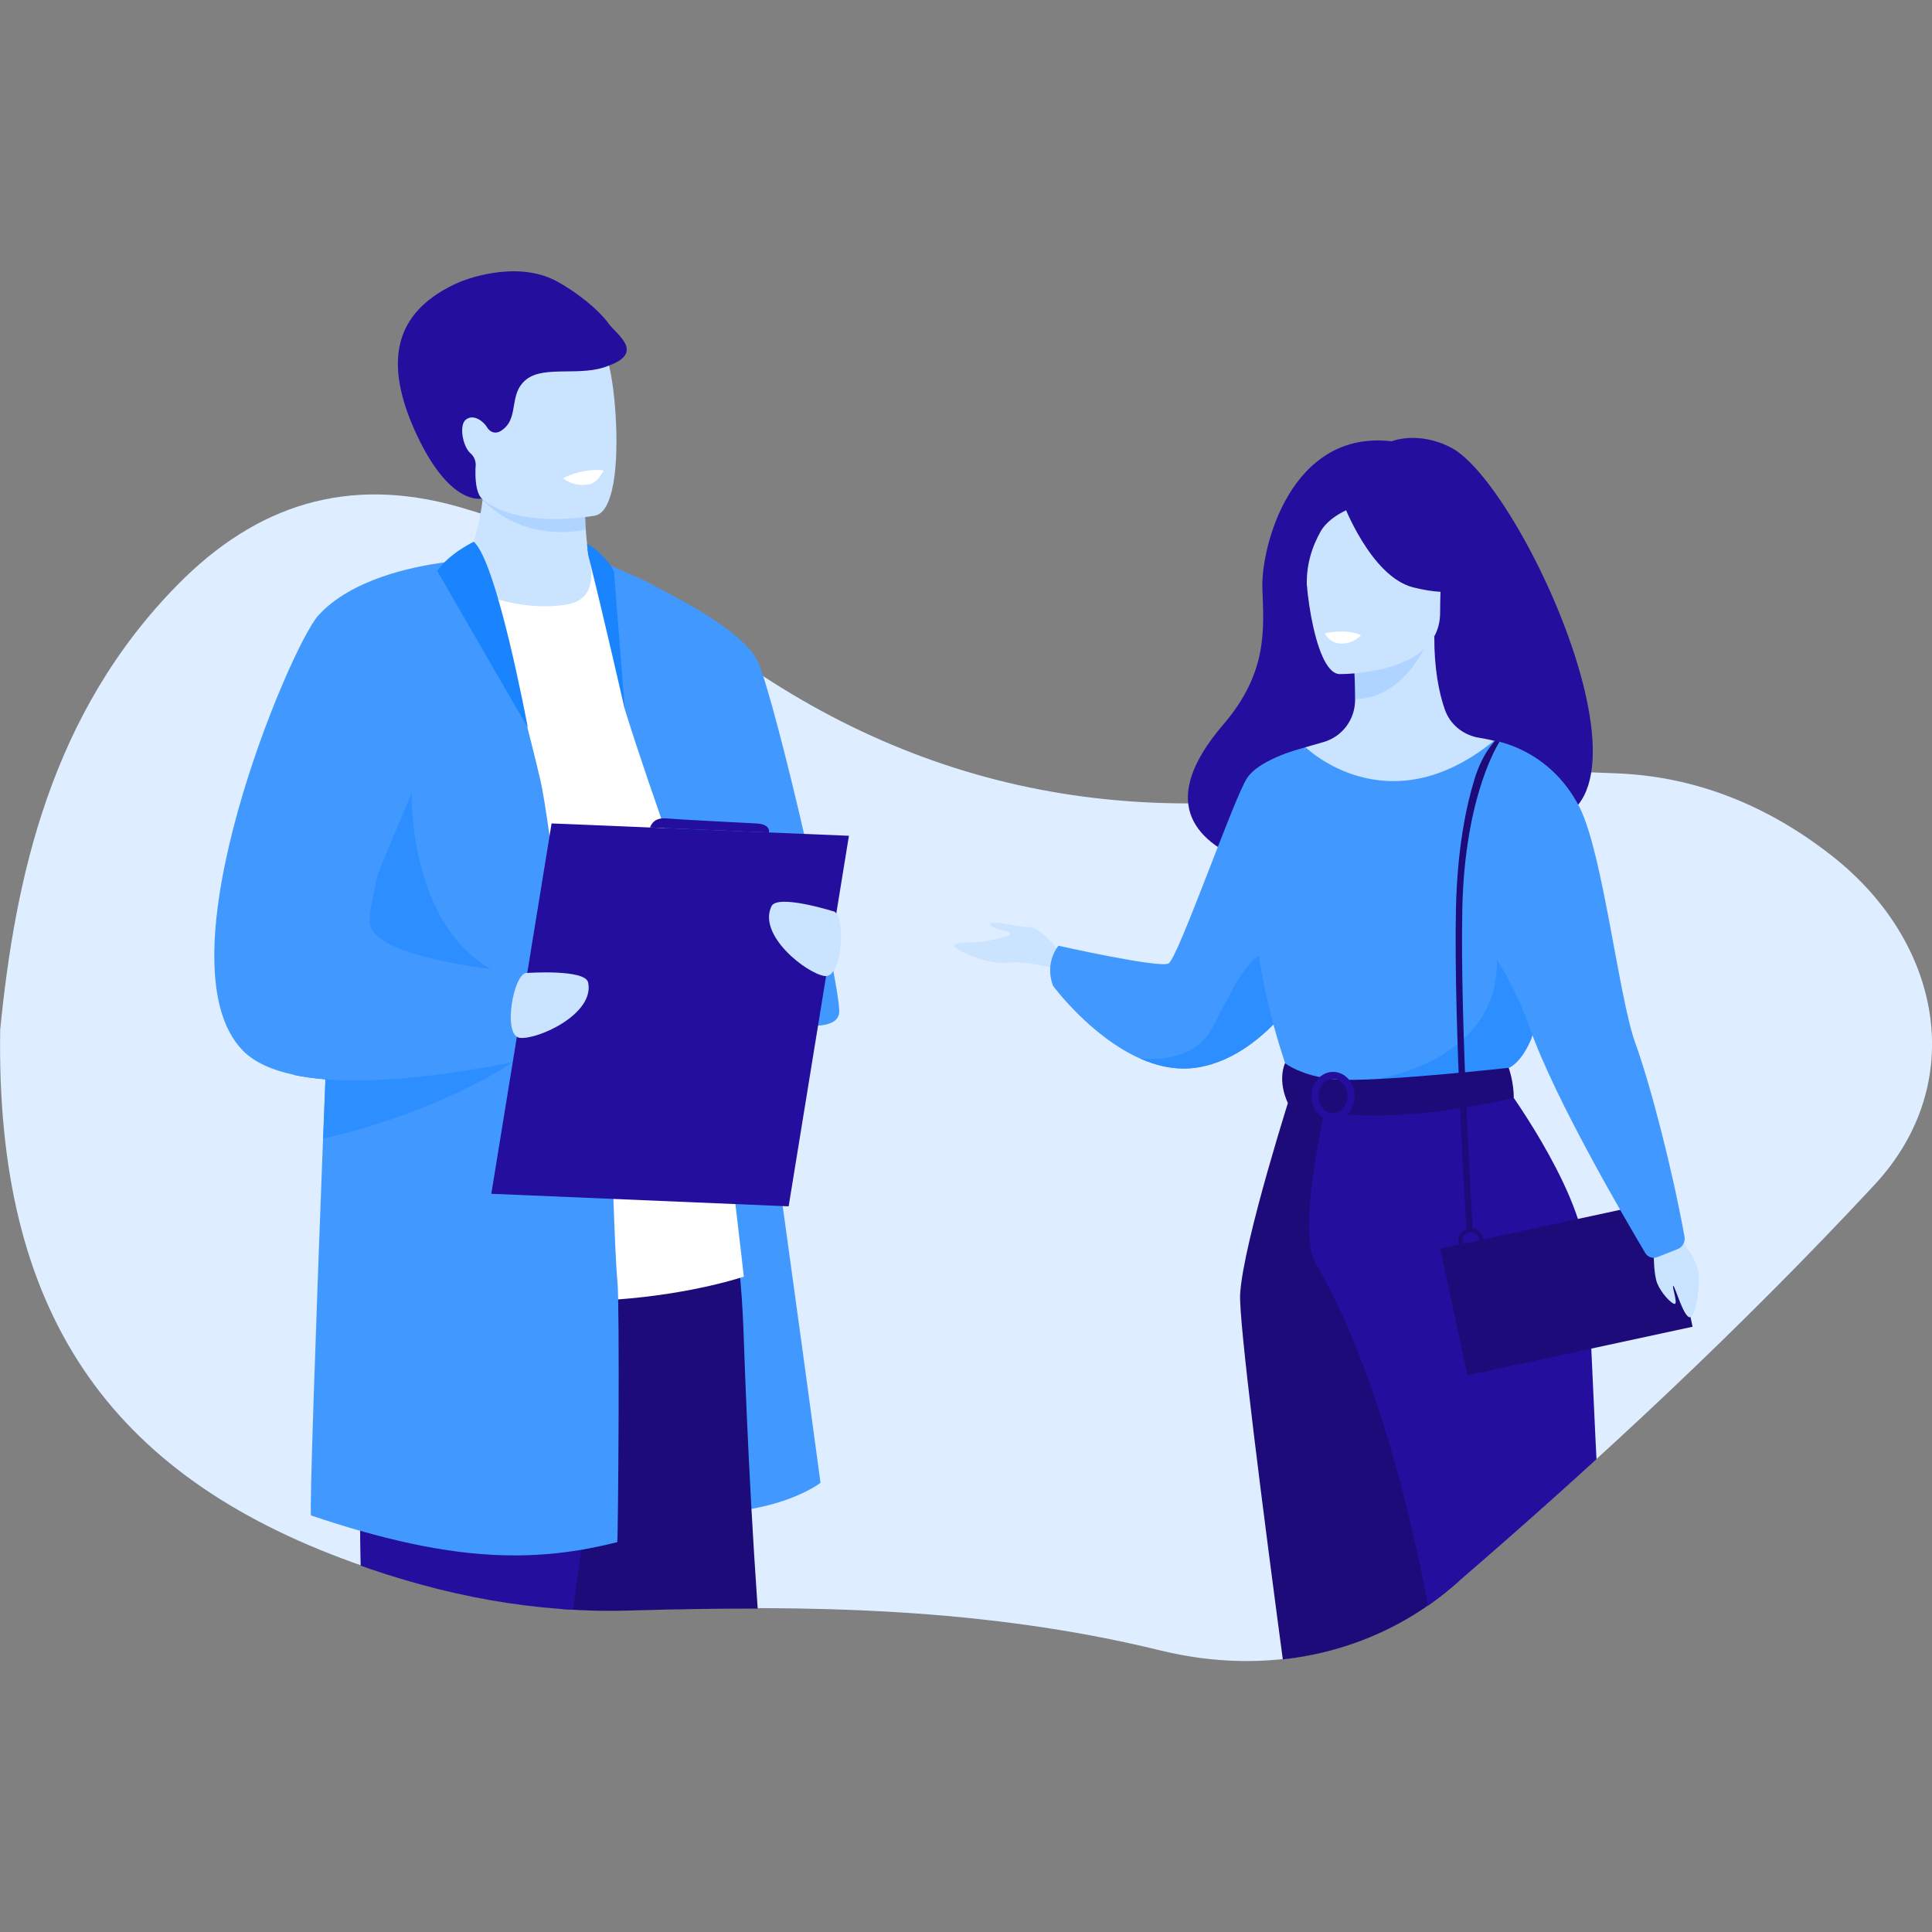 <svg xmlns="http://www.w3.org/2000/svg" xmlns:xlink="http://www.w3.org/1999/xlink" id="Layer_1" x="0px" y="0px" viewBox="0 0 1000 1000" style="enable-background:new 0 0 1000 1000;" xml:space="preserve"><rect x="0" y="0" width="1000" height="1000" fill="#808080" stroke="none"/> <style type="text/css"> .st0{fill:#DEEDFF;} .st1{clip-path:url(#SVGID_00000105400283614756235500000004464556906933160067_);} .st2{fill:#240E9D;} .st3{fill:#CAE3FF;} .st4{fill:#4199FF;} .st5{fill:#2D8EFF;} .st6{fill:#233862;} .st7{opacity:0.2;fill:#4199FF;} .st8{fill:#FFFFFF;} .st9{fill:#1C0B79;} .st10{fill:#1A84FF;} </style> <g> <path class="st0" d="M0.1,532.9c7.8-78.6,26.1-163.5,91.8-230.2c40.6-41.3,88-56.7,145.4-40.4c45.1,12.9,86.2,33.5,122.3,62.1 c105.2,83.5,222.9,107.8,352.9,81.1c41.2-8.5,83-6.9,124.7-5.2c41.5,1.7,78.5,17.2,110.9,42.6c57.2,44.8,70.9,117.9,22.1,170.4 c-68.3,73.4-142.1,142.3-218.2,207.7c-41.5,35.6-96.9,46.6-151.2,33.3c-90.6-22.2-182.2-23.7-274.2-20.9 c-49.7,1.5-97-7.7-143.5-24.5C56,763.2-2.3,678.9,0.1,532.9z"></path> <g> <defs> <path id="SVGID_1_" d="M948.1,443.1c-28.1-22-59.4-36.5-94.2-41.1V140H141.6v127.1c-17.7,7.9-34.2,19.9-49.8,35.7 C26.2,369.4,7.9,454.3,0.1,532.9C-2.3,678.9,56,763.2,183,809.1c46.5,16.8,93.8,26,143.5,24.5c92.1-2.7,183.6-1.2,274.2,20.9 c54.2,13.3,109.7,2.2,151.2-33.3c76.1-65.4,149.9-134.3,218.2-207.7C1019,560.9,1005.3,487.8,948.1,443.1z"></path> </defs> <clipPath id="SVGID_00000140710385179790847990000007961861781549779599_"> <use xlink:href="#SVGID_1_" style="overflow:visible;"></use> </clipPath> <g style="clip-path:url(#SVGID_00000140710385179790847990000007961861781549779599_);"> <g> <path class="st2" d="M751.1,231.7c-17.1-8.9-30.8-3.3-30.8-3.3c-52.3-6.1-67.6,54.9-66.9,75.9c0.7,21,3.1,43.6-20.3,70.8 c-67.5,78.8,73.9,82.3,73.9,82.3c1.2-63,76.7-40,73.4-33.6C877.1,447,790,251.9,751.1,231.7z"></path> <path class="st3" d="M549.2,494.2c0,0-9.2-14-16.6-14.3c-7.4-0.3-21.2-4.1-20.1-1.4c1.1,2.7,9.6,3,10.4,4.7 c0.8,1.6-12.6,4.1-16.5,4.4c-3.8,0.3-12.9,0-12.6,1.9c0.3,1.9,16.3,9.9,27.7,8.8c11.3-1.1,25.3,3.3,25.3,3.3L549.2,494.2z"></path> <path class="st4" d="M682.3,498.7c0,0-5,9.9-14.1,21.3c-10.9,13.7-27.8,29.5-49,32.6c-10.1,1.5-20-0.7-29.1-4.7c0,0,0,0,0,0 c-25.7-11.4-45.1-37.7-45.1-37.7c-4.5-12.4,2.9-20.7,2.9-20.7s51.9,11.7,56.9,9.2c4.9-2.5,33.8-85.6,40.7-96 c6.9-10.4,30.3-15.9,30.3-15.9L682.3,498.7z"></path> <path class="st5" d="M668.2,520c-10.9,13.7-27.8,29.5-49,32.6c-10.1,1.5-20-0.7-29.1-4.7c1,0.1,26.7,3.3,36.9-15 c10.4-18.7,21.7-48.4,37.2-38.5C671,498.7,670.7,509.3,668.2,520z"></path> <path class="st6" d="M876,1059.2c0,0,15.8,14.5,12.8,24.7c-3.1,10.3-17.4,17.1-19.3,29.7c-1.9,12.6-9.7,19.4-16.6,19.4 c-7,0-33.2,0-33.2,0s-5.1-8.8,7.2-11.5c12.4-2.7,17-17.4,16.3-31.1c-0.8-13.7,1.2-32,1.2-32l26.3-6.1L876,1059.2z"></path> <path class="st6" d="M741.9,1065.4c0,0,5.7,61.3-1.3,64.7l-89-0.2c0,0,0-10.3,14.3-12.6s39.4-10.7,43.7-29.3 C713.8,1069.4,741.9,1065.4,741.9,1065.4z"></path> <path class="st3" d="M805.3,625.9c-18.3-41.1-29.5-52.9-27.4-65.6c1.6-9.5-4.8-176.9-4.8-176.9c-2.2-0.7-6.5-1.3-8.9-1.8 c-7.5-1.7-13.7-6.9-16.3-14.2c-3.1-8.7-5.6-21.6-5.5-37.8L740,330l-39.5,7.8c0,0,0.9,12.4,0.9,24.1c0,0.1,0,0.2,0,0.3 c0,10.2-6.6,19.1-16.4,21.9c-5,1.4-9.3,2.7-9.3,2.7s-14.5,41.4-17.3,83.9c-2.8,42.5,26.3,61-0.2,145.9 C631.1,703.3,815.4,648.6,805.3,625.9z"></path> <path class="st7" d="M700.5,337.8c0,0,0.9,12.4,0.9,24.1c22.1-0.6,33.7-20.8,38.5-31.9L700.5,337.8z"></path> <path class="st3" d="M693.1,348.9c0,0,52.2,0.9,52.3-31.7c0-32.5,6.8-54.3-26.5-56.3c-33.4-1.9-39.8,10.5-42.5,21.3 C673.7,293.2,679.6,347.8,693.1,348.9z"></path> <path class="st2" d="M695.1,260.2c0,0,14.3,38.2,36.3,43.8c21.9,5.6,31.5-0.2,31.5-0.2S746,290.4,742.5,267 C742.5,267,705.9,242,695.1,260.2z"></path> <path class="st2" d="M698.6,263.3c0,0-10.6,4-15,11.7c-4.3,7.6-7.9,17.6-7.1,29.9c0,0-10.8-25.9,1.3-40.6 C690.8,248.6,698.6,263.3,698.6,263.3z"></path> <path class="st8" d="M704.5,328.7c0,0-3.6,4.7-10.8,4.4c-5.8-0.3-8-5.3-8-5.3S696.3,325.2,704.5,328.7z"></path> <path class="st4" d="M798.2,457.4c0,0-0.2,24.8-1.5,47.2c-0.9,14.9-2.2,28.7-4.4,33.7c-5.4,12.4-11.4,14.4-11.4,14.4l-46.7,11.5 l-16.4,4l-51.8-15.5c0,0-23.6-65.9-14.1-103c9.5-37.1,24-62.8,24-62.8s42.3,41.4,97.4-3.5L798.2,457.4z"></path> <path class="st5" d="M796.7,504.6c-0.9,14.9-2.2,28.7-4.4,33.7c-5.4,12.4-11.4,14.4-11.4,14.4l-46.7,11.5l-20.3-6 c0,0,67.8-10.3,60.3-68.6L796.7,504.6z"></path> <path class="st9" d="M669.2,562.7c0,0-25.7,79.9-27.3,107.1c-1.6,27.2,49.1,386.4,51.1,398.9c1.9,11.8,16.6,19.3,16.6,19.3 s6.7,4,16.4,1.3c13.4-3.8,17.6-8.3,17.6-8.3s20-256.2,7.6-347.7c-12.4-91.5-12.5-170.6-12.5-170.6H669.2z"></path> <path class="st2" d="M777.9,560.3c0,0,39.1,52.5,42.8,88c3.6,35.5,5.7,160.2,13.5,194.9c7.8,34.6,36.3,101.2,36.3,209.2 c0,0-3,6.2-12.1,9.5c-2.9,1.1-6.9,2.1-10.7,3c-7.6,1.7-15.3-2-18.8-8.9c-19.3-38.9-80.8-164.3-84-190.3 c-2.2-18.4-21.7-140.4-64-211.9c-10.2-17.2,6.2-85.5,6.2-85.5L777.9,560.3z"></path> <path class="st9" d="M665.1,550.3c0,0,10.3,8.1,30.8,8.6c24.4,0.5,85-6.2,85-6.2s2.7,7.5,2.6,15.5c0,0-74,18.7-116.9,2.7 C666.6,570.8,661.1,560.4,665.1,550.3z"></path> <g> <path class="st2" d="M690,580c-6.2,0-11.2-5.7-11.2-12.6c0-7,5-12.6,11.2-12.6c6.2,0,11.2,5.7,11.2,12.6 C701.2,574.3,696.2,580,690,580z M690,558.4c-4.1,0-7.5,4-7.5,8.9c0,4.9,3.3,8.9,7.5,8.9c4.1,0,7.5-4,7.5-8.9 C697.5,562.4,694.1,558.4,690,558.4z"></path> </g> <rect x="750.7" y="633.1" transform="matrix(0.978 -0.211 0.211 0.978 -122.266 185.742)" class="st9" width="119.1" height="66.8"></rect> <path class="st9" d="M745,646.4c0,0,32.5,27.3,68.7,17.8c36.2-9.5,47.7-42.9,47.7-42.9L745,646.4z"></path> <g> <path class="st9" d="M761.3,648.6c-3.6,0-6.5-2.9-6.5-6.5c0-3.6,2.9-6.5,6.5-6.5c3.6,0,6.5,2.9,6.5,6.5 C767.7,645.7,764.8,648.6,761.3,648.6z M761.3,637.8c-2.4,0-4.3,1.9-4.3,4.3c0,2.4,1.9,4.3,4.3,4.3c2.4,0,4.3-1.9,4.3-4.3 C765.6,639.7,763.6,637.8,761.3,637.8z"></path> </g> <path class="st3" d="M856,650.3c0,0,0,9.5,1.8,14c1.8,4.6,7.2,10.6,9,10.6c1.8,0-1.6-9.5-0.7-9.3c0.9,0.2,5.2,15.8,8.4,16.2 c3.1,0.4,6-17.5,4.3-24.6c-1.6-7-8.7-15.5-8.7-15.5L856,650.3z"></path> <path class="st4" d="M773.1,383.3c0,0,28.9,3.9,44.5,34.6c12,23.7,20.3,98.2,28.7,121.6c8.1,22.4,19.3,65.8,25.6,100.6 c0.5,2.7-1,5.4-3.5,6.4l-10.6,4.2c-2.3,0.9-4.9,0-6.2-2.1c-9.4-15.9-46.7-79.3-59.6-116.1c-15.1-42.9-43.4-69.6-43.4-69.6 L773.1,383.3z"></path> <g> <path class="st9" d="M759.1,637.1c-0.1-1.1-6.8-107.3-5.5-167c0.7-31.4,5.5-53.5,9.5-66.5c4.3-14.2,10.7-20,10.9-20.3l2.2,0.6 c-0.2,0.3-18,27.1-19.3,86.2c-1.3,59.6,5.4,165.7,5.5,166.7L759.1,637.1z"></path> </g> </g> <g> <path class="st6" d="M204.6,1129.7h54.9c-0.4-2.9-1.8-11.6-4.4-19.7c-0.9-2.8-1.9-5.5-3.1-7.9c-5.3-10.7-39.3-3.9-39.3-3.9 s-3.1,2.7-5.6,13C206,1115.8,205.1,1121.8,204.6,1129.7z"></path> <path class="st4" d="M305.3,291.1c0,0,43.7,7.7,53.6,33.5c9.9,25.8,65.8,442.9,65.8,442.9s-27.7,21.9-87.1,14.1 C278.3,773.7,305.3,291.1,305.3,291.1z"></path> <path class="st6" d="M370.5,1112.4c0.2,7.5,1.1,14.5,3.8,17.3h108.6c-1.4-3.9-5.3-9.8-16.4-11.6c-12.7-2.1-32.4-8.1-43.9-20.3 c-4.1-4.3-7.2-9.4-8.5-15.4c-5.1-22.7-42.2,7-42.2,7S370.2,1101.3,370.5,1112.4z"></path> <path class="st9" d="M417.2,1101.3c-12.1,3.9-35.3,15.7-50.1,10.1c-9.5-3.6-62.7-157.6-66.2-224.9c-0.3-4.9-1.2-11.7-2.7-20.1 c-3.2-17.4-8.7-41.3-15-67.6c-17-70.6-40.1-159-39.6-187.2c0.8-43.8,130.6-9.2,130.6-9.2s8.9,35.9,10.7,88 c3.5,103.3,13.2,277.8,39.6,399C425.7,1094.7,422.3,1099.7,417.2,1101.3z"></path> <path class="st2" d="M327.1,611.9l-68.6,497.4c0,0-30.1,7.3-53.6,1.5c0,0-20.1-264.6-18.4-328.5c1.7-64-14.4-171.1,3.7-183 C208.3,587.4,327.1,611.9,327.1,611.9z"></path> <path class="st8" d="M181.5,313.9c0,0,72.1-46.6,123.9-22.8c8.2,3.8,17.6,14.4,24.4,21.8c18.7,20.6,55.2,347.9,55.2,347.9 S281.2,696,181.5,649V313.9z"></path> <path class="st4" d="M309.5,289.9c0,0,73,29.9,82.9,52.9c9.9,23,42,164.2,42,180.7c0,16.6-56,3.7-65-23 c-7.5-22.2-32.7-90.3-46-133.4L309.5,289.9z"></path> <g> <path class="st3" d="M294.3,312.7c-15.9,3.1-39.4-0.2-56.5-11.5c7.7-18.5,10.9-33.1,12-42.5c0.1-0.5,0.1-1,0.2-1.5 c0.5-4.9,0.4-8.2,0.2-9.7h41.2c0,0,11.3,5.2,11.3,8.7c0,1.9,0,3.7,0,5.5c0.1,4.7,0.3,8.9,0.5,12.4c0.8,11.6,2.1,17,2.1,17 S310.4,309.6,294.3,312.7z"></path> <path class="st7" d="M303.2,274.1c-31.2,6-49.3-11-53.4-15.4c-0.6-0.6-0.9-1-0.9-1c0.3-0.2,0.7-0.3,1-0.5 c11.6-4.7,38-1,52.7,4.4C302.8,266.4,303,270.6,303.2,274.1z"></path> <path class="st3" d="M239.6,240.7c5.6,30,44.3,29,61.1,27.2c4.7-0.5,7.7-1.1,7.7-1.1c5.3-1.4,8.3-9.8,9.7-20.7 c2.7-21.7-0.7-53.5-4.4-61.7c-5.5-12.3-15.9-25.5-54.9-15.9C219.7,178,232.5,202.3,239.6,240.7z"></path> <path class="st2" d="M315.1,167.6c-5.3-7.4-16.6-16.4-26.9-22c-22.1-11.9-50.3,0.4-50.4,0.4c-31.9,14-40.2,38.4-23.3,76.4 c17.9,40.2,34.9,35.6,34.9,35.6s-3.6-2.2-3.3-14.8c0-0.7,0-1.3,0.1-1.8c0.2-2.6-0.7-5.1-2.7-6.8c-4-3.5-5.9-14.2-2.6-17.2 c4-3.6,9.6,0.8,11.4,4.1c1.6,2.4,4.4,3.2,7,1.5c9.9-6.3,3.5-18.8,13-26.5c9.5-7.7,28.7-1.2,42.9-7.3 C333.8,182.4,319.1,173.1,315.1,167.6z"></path> </g> <path class="st4" d="M319.5,798.2c-6.3,1.6-12.5,2.9-18.7,4c-5.5,0.9-10.9,1.6-16.4,2.1c-30.9,2.7-61.9-1.7-98.1-12 c-8.2-2.3-16.6-5-25.3-7.9c-0.9-0.3,2.4-96.1,6.2-195c0.4-10.2,0.8-20.4,1.2-30.6c0.2-4.3,0.3-8.6,0.5-12.9 c3.5-87.4,6.9-166.4,7.6-170.6c1.7-9.6,3.2-17.8,4.9-24.9c4.9-20.7,11.1-32.1,24.4-41.8c1.3-1,12-6.4,21.4-11.1 c7.8-3.9,14.8-7.3,14.8-7.3c0,0,0,0,0,0c3.1,1.5,6.8,8.6,10.7,18.6c7.2,18.4,14.9,46.6,20.3,67.7c0,0.1,0,0.1,0,0.1c0,0,0,0,0,0 c3.5,13.6,6,24.2,6.7,27.2c1.2,5.1,2.8,15.1,4.7,28.5c2.5,18.3,5.6,43.2,8.8,71.5c0.3,2.9,0.7,5.8,1,8.8 c0.4,3.4,0.8,6.8,1.1,10.3c0.1,1.1,0.2,2.2,0.4,3.3c1.2,11.2,2.5,22.7,3.7,34.5c1,9.7,15.7,16.7,16.8,26.6 c0.6,5.8,1.8,59.2,3.4,76.3C320.8,675.8,320,792.5,319.5,798.2z"></path> <path class="st5" d="M213.1,410.4c0,0.2-2.5,88.4,63.8,99.1c66.3,10.7,22.3,13.5,22.3,13.5s-124.8-5.3-126.9-8.6 C170.2,511.2,213.1,410.4,213.1,410.4z"></path> <path class="st5" d="M269.1,547.4c0,0-1.2,0.9-3.6,2.4c0,0-0.1,0-0.1,0.1c-10.1,6.5-40.2,24.1-83.9,35.9 c-4.6,1.2-9.3,2.4-14.2,3.5c0.4-10.2,0.8-20.4,1.2-30.6c-5.8-0.5-11.3-1.2-16.4-2.3c0.2-1.3,0.4-2.7,0.5-4 c5.6-2.3,11.1-4.5,16.4-6.6c4.3-1.7,8.5-3.3,12.5-4.8c18-6.8,31.3-11.4,31.3-11.4l53.2,16.8L269.1,547.4z"></path> <path class="st4" d="M283.2,545.9c0,0-6.8,1.7-17.7,3.9c0,0-0.1,0-0.1,0c-20.1,4-53.8,9.7-83.9,9.4c-4.4,0-8.8-0.2-13-0.6 c-5.8-0.5-11.3-1.2-16.4-2.3c-11-2.3-20.2-6.3-26.3-12.4c-44.8-45.6,24.5-209.5,39-225.4c17-18.6,48-25.1,65.2-27.4 c0.7-0.1,1.4-0.2,2.1-0.3c6-0.7,9.9-0.9,10.1-0.9c0,0,0,0,0,0s-1.3,4.3-3.6,11.6c-0.9,2.8-1.9,6.1-3,9.8 C225,346,204.7,413.7,195.7,451.9c-3.3,14-5,24-4.2,27c3.5,13,39.7,19.8,62.6,22.7c9.6,1.2,16.8,1.8,18.5,1.9c0.1,0,0.2,0,0.3,0 l1.3,5.4l3.2,13l3.1,12.8L283.2,545.9z"></path> <polygon class="st2" points="408.2,624.4 254.3,617.9 285.5,426.2 439.4,432.6 "></polygon> <path class="st3" d="M272.9,503.6c0,0,30-2.1,31.5,4.9c3.5,16.3-25.8,29.6-35.2,28.7C259.7,536.3,266,502.5,272.9,503.6z"></path> <path class="st3" d="M431,471.6c0,0-28.7-9-31.7-2.5c-7.2,15,18.2,34.8,27.6,36.1C436.3,506.5,438,472.1,431,471.6z"></path> <path class="st10" d="M245.2,280.4c0,0-12.6,6-18.9,15.1c0,0,47.1,81.8,46.9,81C273,375.8,257.3,290.9,245.2,280.4z"></path> <path class="st10" d="M303.9,281.6c4.2,1.6,12.1,9.7,13.9,14.2l5.6,71.4c0,0-12-52.4-18-76.1 C303.8,285.1,304.1,283.3,303.9,281.6z"></path> <path class="st2" d="M336.5,428.3c0,0,1.2-5.3,8.2-4.7c7,0.6,46.4,2.6,46.4,2.6s7.6-0.1,6.9,4.7L336.5,428.3z"></path> <path class="st8" d="M291.4,247.5c0,0,5.1,4.7,13.4,3.2c4.9-0.9,7.6-7.2,7.6-7.2S303,241.8,291.4,247.5z"></path> </g> </g> </g> </g> </svg>